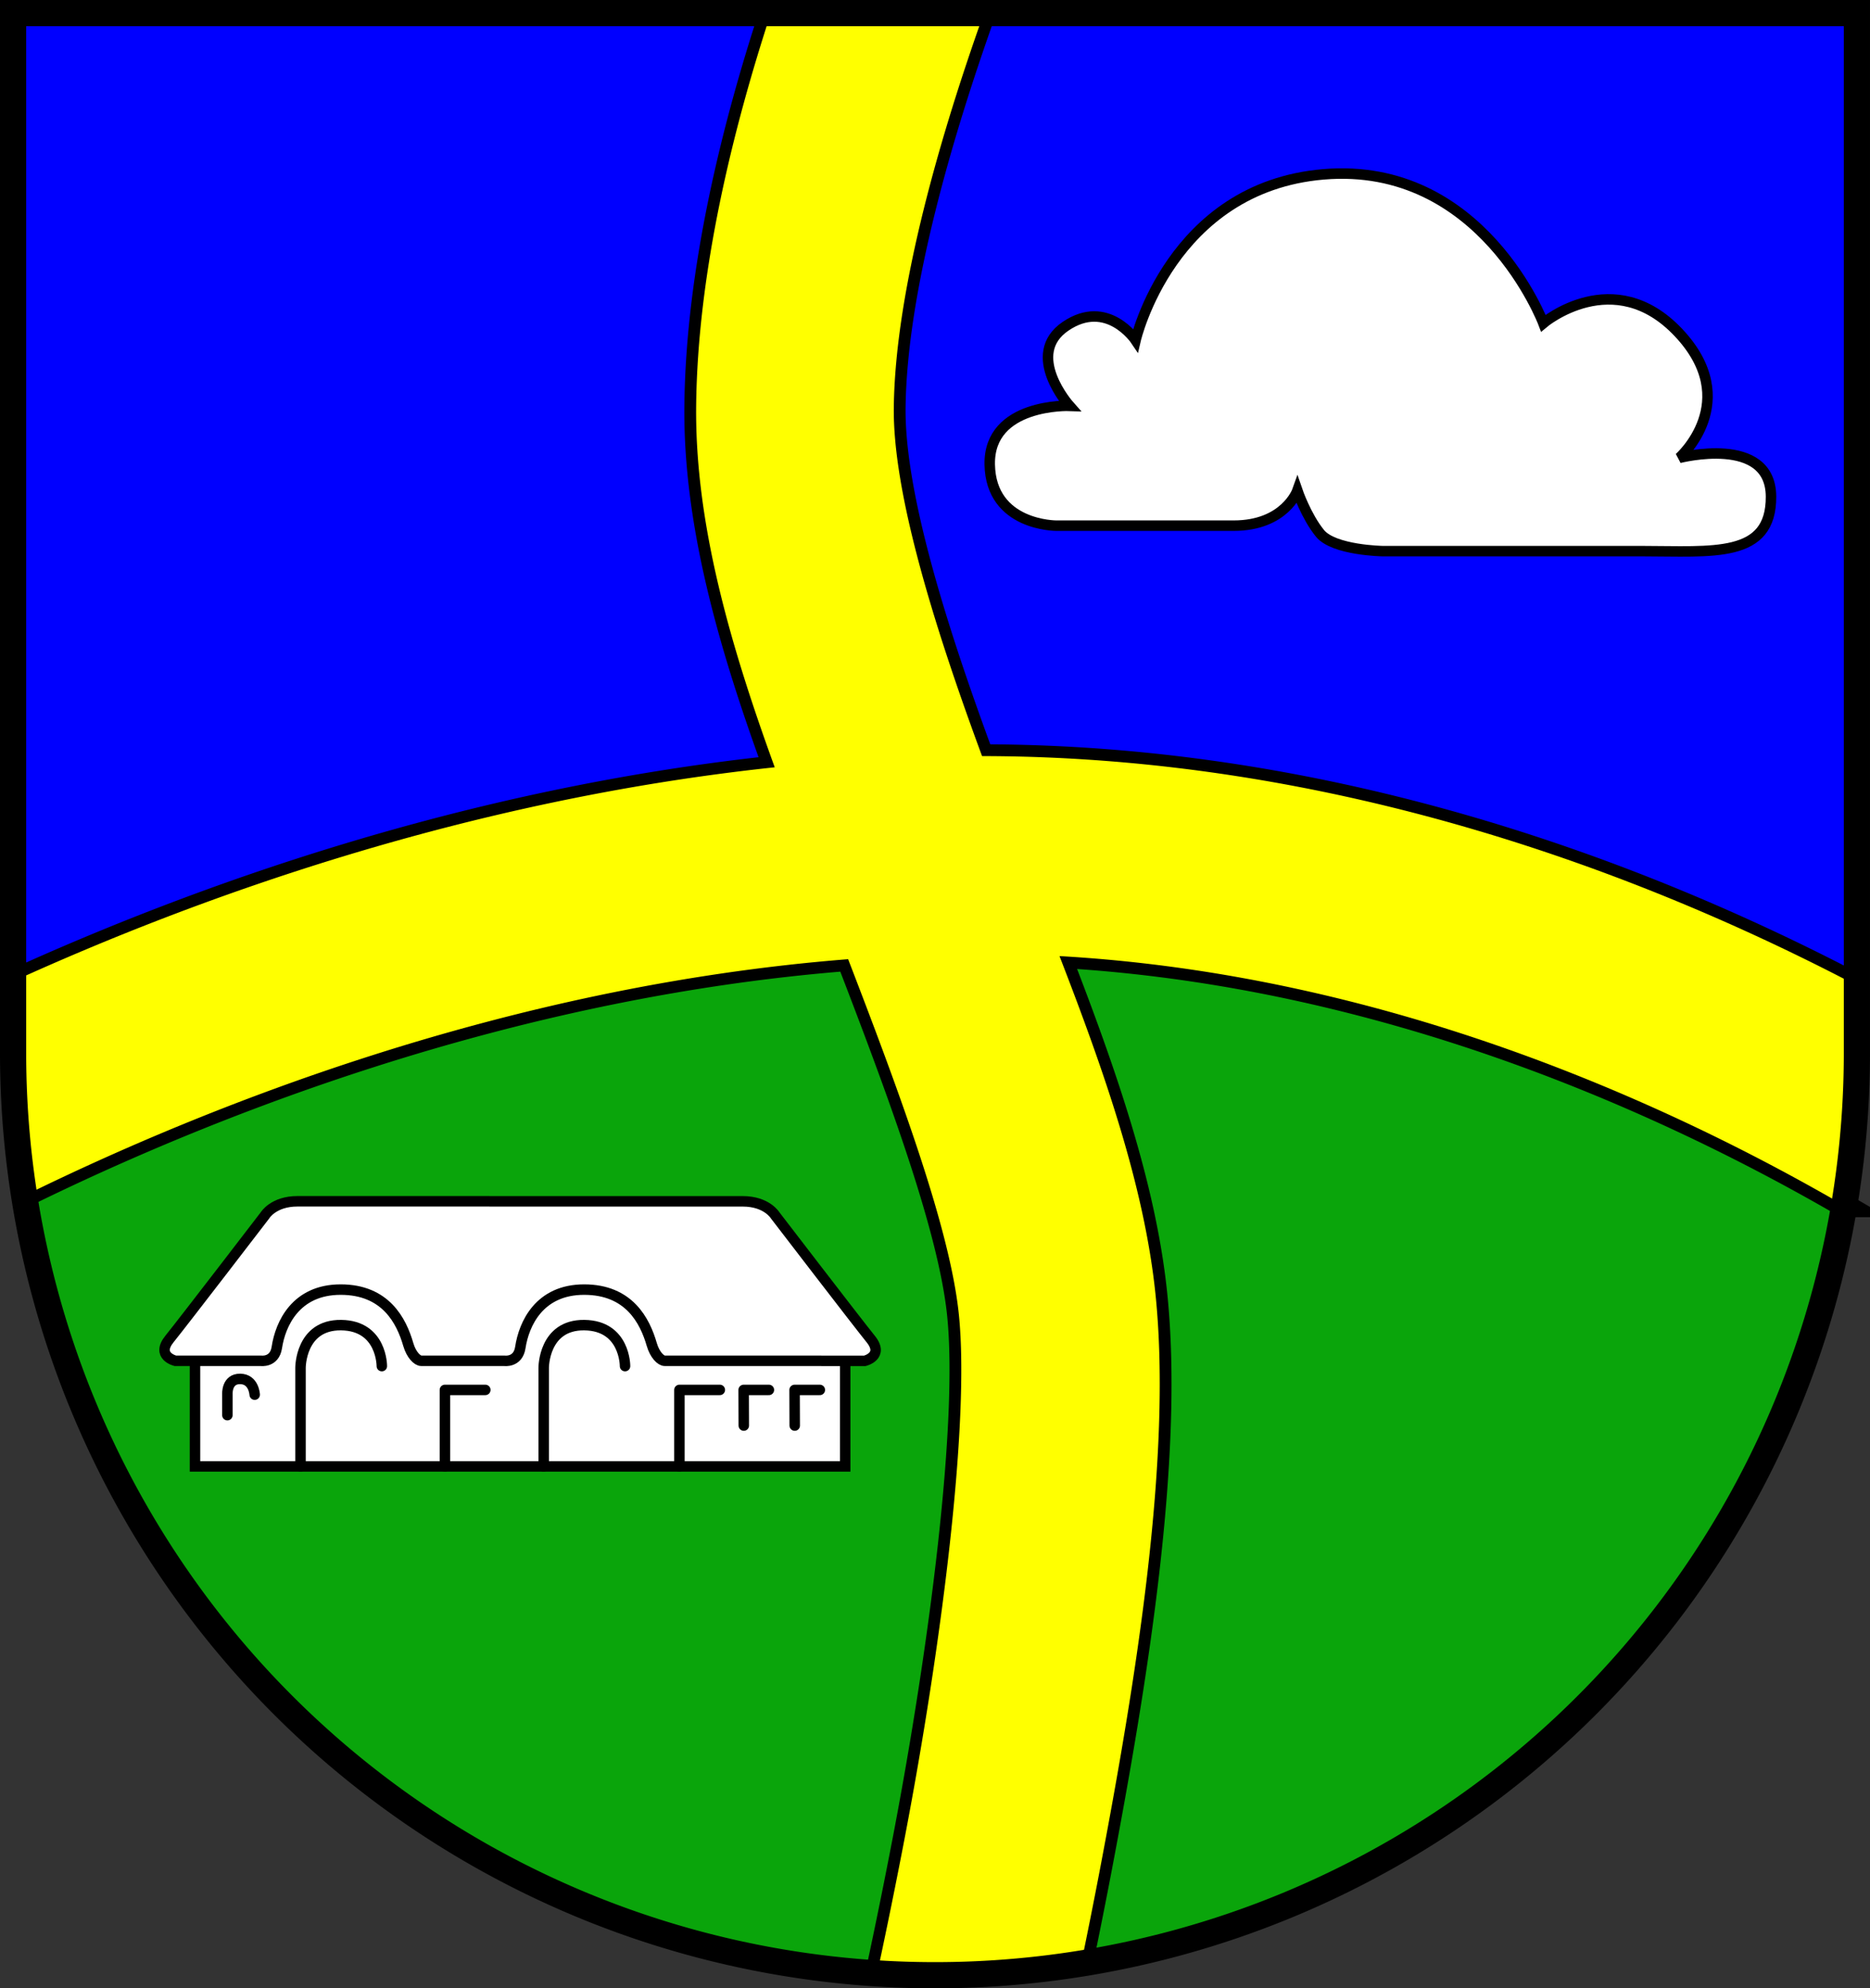 <svg xmlns="http://www.w3.org/2000/svg" width="539.872" height="573.872" viewBox="0 0 142.841 151.837"><rect x="0" y="0" width="142.841" height="151.837" fill="#333333" stroke="none"/><path d="M37.939 75.862v79.416a70.42 70.42 0 0 0 70.42 70.42 70.42 70.42 0 0 0 70.42-70.42V75.862Z" style="fill:#00f;stroke:none;stroke-width:2;stroke-linecap:round;stroke-linejoin:miter;stroke-dasharray:none" transform="translate(-36.939 -74.862)"/><path d="m118.798 139.71-35.817 1.113-44.883 18.501a70.42 70.42 0 0 0 70.261 66.375 70.42 70.42 0 0 0 70.21-65.062l-20.394-12.695z" style="fill:#0aa50b;fill-opacity:1;stroke:none;stroke-width:2;stroke-linecap:round;stroke-linejoin:miter;stroke-dasharray:none" transform="translate(-36.939 -74.862)"/><path d="M95.822 75.862c-2.911 8.892-5.59 19.758-5.707 29.947-.102 9.022 2.622 18.358 6.002 27.647-23.513 2.491-44.078 9.929-58.178 16.345v5.477a70.42 70.42 0 0 0 .852 10.893c13.467-6.623 36.579-15.992 62.933-18.061 4.111 10.658 7.783 20.674 8.454 27.091.87 8.324-1.374 25.555-4.1 39.84a474.425 474.425 0 0 1-2.129 10.485 70.42 70.42 0 0 0 4.41.173 70.42 70.42 0 0 0 11.168-.897 468.2 468.2 0 0 0 1.383-6.931c2.822-14.788 5.585-31.816 4.285-44.24-.86-8.234-3.91-16.943-7.325-25.758 24.915 1.409 46.429 11.212 59.92 19.04a70.42 70.42 0 0 0 .99-11.635v-5.156c-16.274-8.533-39.789-17.5-66.826-17.522-3.848-10.41-6.814-20.261-6.741-26.62.104-9.147 3.697-21.188 6.882-30.118z" style="color:#000;fill:#000;stroke:#000;stroke-width:1.8;stroke-linecap:round;stroke-dasharray:none" transform="translate(-36.939 -74.862)"/><path d="M95.822 75.862c-2.911 8.892-5.59 19.758-5.707 29.947-.102 9.022 2.622 18.358 6.002 27.647-23.513 2.491-44.078 9.929-58.178 16.345v5.477a70.42 70.42 0 0 0 .852 10.893c13.467-6.623 36.579-15.992 62.933-18.061 4.111 10.658 7.783 20.674 8.454 27.091.87 8.324-1.374 25.555-4.1 39.84a474.425 474.425 0 0 1-2.129 10.485 70.42 70.42 0 0 0 4.41.173 70.42 70.42 0 0 0 11.168-.897 468.2 468.2 0 0 0 1.383-6.931c2.822-14.788 5.585-31.816 4.285-44.24-.86-8.234-3.91-16.943-7.325-25.758 24.915 1.409 46.429 11.212 59.92 19.04a70.42 70.42 0 0 0 .99-11.635v-5.156c-16.274-8.533-39.789-17.5-66.826-17.522-3.848-10.41-6.814-20.261-6.741-26.62.104-9.147 3.697-21.188 6.882-30.118z" style="color:#000;fill:#ff0;stroke-linecap:round;-inkscape-stroke:none" transform="translate(-36.939 -74.862)"/><path d="M37.939 75.862v79.416a70.42 70.42 0 0 0 70.42 70.42 70.42 70.42 0 0 0 70.42-70.42V75.862Z" style="fill:none;stroke:#000;stroke-width:2;stroke-linecap:round;stroke-linejoin:miter;stroke-dasharray:none" transform="translate(-36.939 -74.862)"/><path d="m250.389 164.516-9.9 8.398v9.4h49.666v-9.4l-9.9-8.398-14.933 4.296z" style="fill:#fff;stroke:#000;stroke-width:.8;stroke-linecap:round;stroke-dasharray:none" transform="translate(-225.595 -70.334)"/><path d="M288.808 174.252h2.85s1.501-.361.444-1.668c-1.056-1.307-7.286-9.427-7.286-9.427s-.637-1.085-2.49-1.085h-6.325l-21.357-.003h-6.326c-1.852 0-2.49 1.085-2.49 1.085s-6.229 8.12-7.286 9.427c-1.056 1.307.445 1.668.445 1.668H245.521s1.04.158 1.219-1.012c.275-1.809 1.45-4.424 4.876-4.424 3.427 0 4.639 2.373 5.165 4.19.228.79.692 1.246.99 1.246h3.402-.58 3.527s1.041.158 1.22-1.012c.275-1.809 1.449-4.424 4.876-4.424 3.427 0 4.638 2.373 5.164 4.19.229.79.692 1.246.99 1.246h3.403z" style="fill:#fff;stroke:#000;stroke-width:.8;stroke-linecap:round;stroke-dasharray:none" transform="translate(-225.595 -70.334)"/><path d="M248.549 182.313v-7.523s-.02-3.303 3.107-3.264c3.126.04 3.106 3.13 3.106 3.13M267.125 182.313v-7.523s-.02-3.303 3.107-3.264c3.127.04 3.107 3.13 3.107 3.13" style="fill:none;stroke:#000;stroke-width:.8;stroke-linecap:round;stroke-dasharray:none" transform="translate(-225.595 -70.334)"/><path d="M259.58 182.313v-5.84h3.086M277.493 182.313v-5.84h3.086M284.327 176.474H282.4l.01 2.723M288.218 176.474h-1.927l.01 2.723M242.964 178.4v-1.607s-.07-1.175.98-1.16c1.05.013 1.106 1.202 1.106 1.202" style="fill:none;stroke:#000;stroke-width:.8;stroke-linecap:round;stroke-linejoin:round;stroke-dasharray:none" transform="translate(-225.595 -70.334)"/><path d="M154.086 116.949h-11.512s-3.755-.056-4.811-1.363c-1.057-1.307-1.724-3.253-1.724-3.253s-.946 2.67-4.867 2.67H117.63s-5.005.027-5.089-4.672c-.083-4.7 6.09-4.478 6.09-4.478s-3.483-3.913-.298-6.076c3.186-2.163 5.349 1.062 5.349 1.062s2.7-11.68 14.354-12.663c12.113-1.023 16.793 11.365 16.793 11.365s5.376-4.533 10.326.723.056 9.566.056 9.566 6.98-1.808 7.008 2.948c.027 4.755-4.45 4.171-9.872 4.171h-8.26z" style="fill:#fff;stroke:#000;stroke-width:.8;stroke-linecap:round;stroke-linejoin:miter;stroke-dasharray:none" transform="translate(-36.939 -74.862)"/></svg>